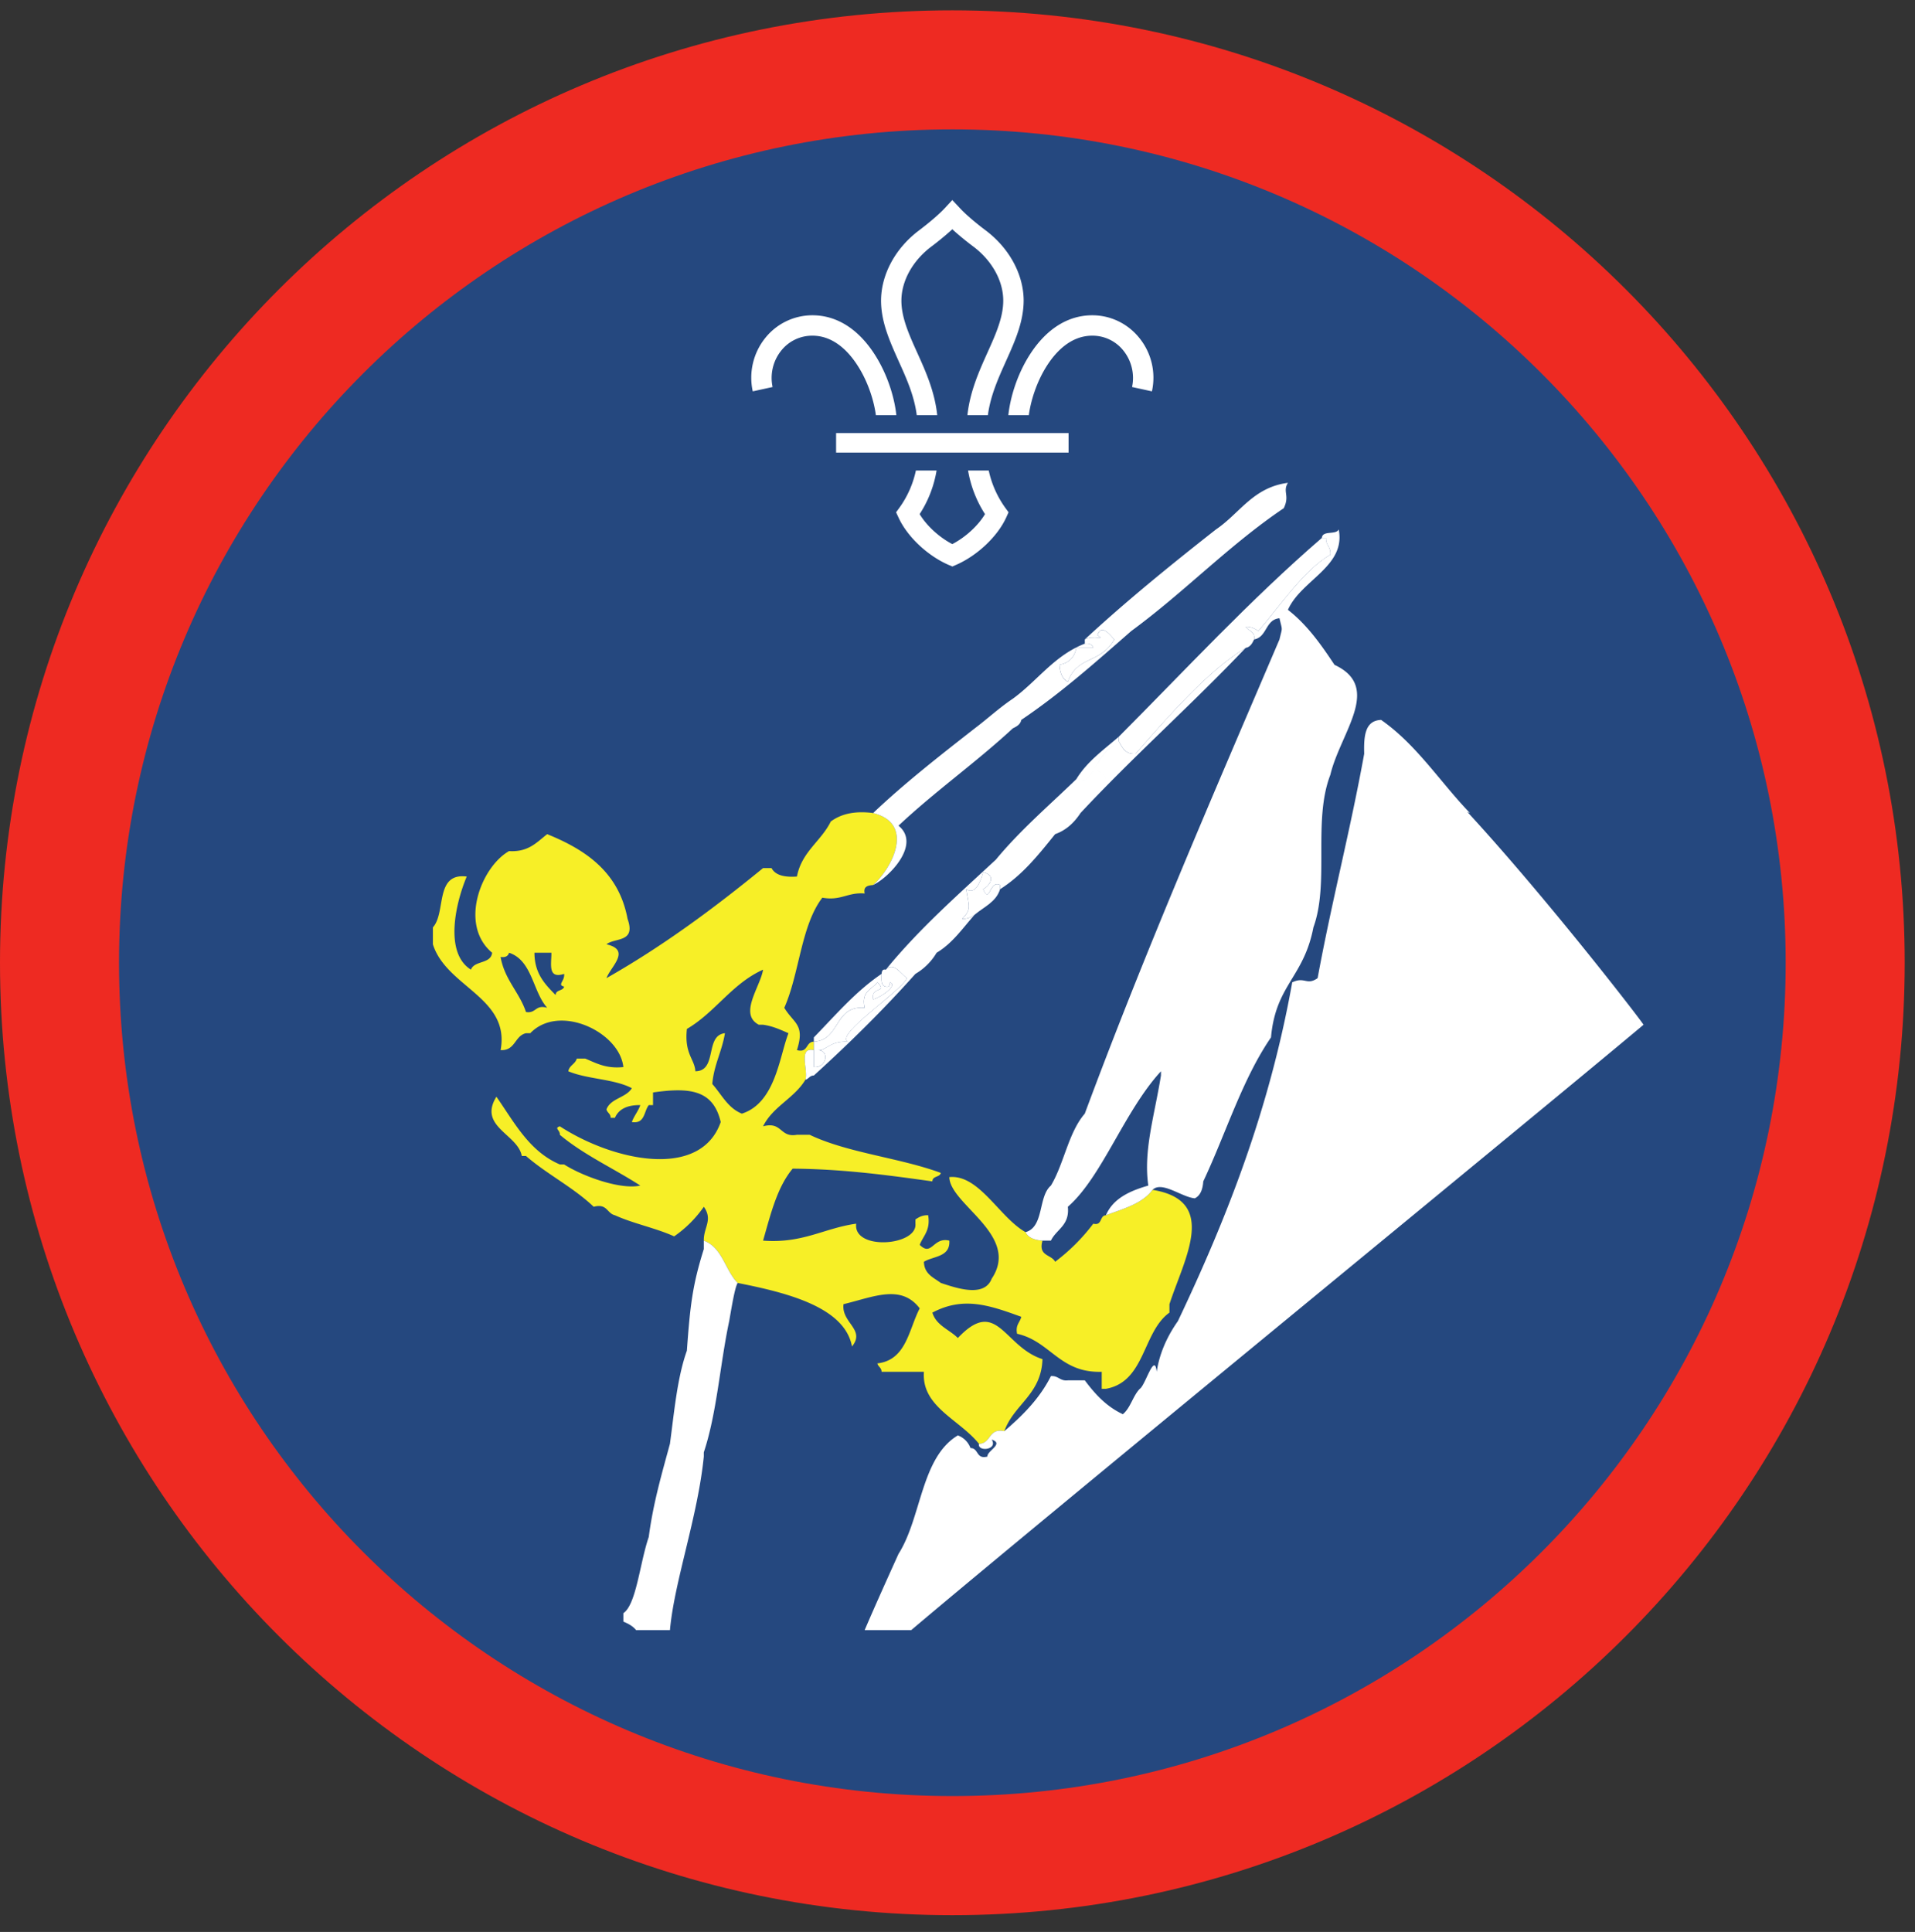 <ns0:svg xmlns:ns0="http://www.w3.org/2000/svg" height="153.333" viewBox="0 0 152 153.333" width="152"><ns0:rect x="0" y="0" width="152" height="153.333" fill="#333333" stroke="none"/><ns0:path d="M75.588.82C33.844.82 0 34.664 0 76.408c0 41.75 33.844 75.595 75.588 75.595 41.75 0 75.595-33.844 75.595-75.595C151.183 34.664 117.339.82 75.588.82" fill="#ee2a22" fill-rule="evenodd" /><ns0:path d="M141.735 76.408c0 36.532-29.615 66.141-66.142 66.141-36.53 0-66.145-29.609-66.145-66.141 0-36.525 29.615-66.14 66.145-66.14 36.527 0 66.142 29.615 66.142 66.14" fill="#25487f" fill-rule="evenodd" /><ns0:path d="M86.104 50.752c.656-.38 1.719.099 1.005-.338.328-1.026 1.136.151 1.344.338-1.13 1.964-2.97 1.276-3.693 3.36-.453-.219-.624-.719-.672-1.344.75-.147 1.198-.593 1.344-1.344h1.344c-.073-.26-.281-.39-.672-.339v-.333M88.792 58.481c5.312-5.328 10.422-10.86 16.13-15.791h.333c-.041.598.412.708.338 1.343-2.062 1.146-4.134 4.25-5.713 6.047-.27-.177-.547-.348-1.01-.339.218.344.775.35.671 1.011-.145.303-.29.599-.672.672-2.88 1.724-6.104 5.374-8.733 8.401-.839.058-1.053-.516-1.344-1.01v-.334M79.38 70.575c-.317 1.02-1.282 1.401-2.01 2.016-.272.182-.547.354-1.01.338.807-.776.51-1.084.333-2.354.542.36.984-.083 1.343-1.343 1.052.228.568 1.025 0 1.343.532 1.23.505-.782 1.344-.334v.334" fill="#fff" fill-rule="evenodd" /><ns0:path d="M60.23 81.33c-1.62-.844.12-3.005.338-4.37-2.475 1.11-3.787 3.381-6.047 4.704-.214 1.99.624 2.401.672 3.359 1.776-.015.728-2.848 2.348-3.02-.234 1.442-.87 2.49-1.005 4.03.74.828 1.23 1.907 2.35 2.355 2.671-.86 2.974-4.532 3.698-6.385-.63-.271-1.23-.563-2.016-.672zm-16.126-2.354c0-.443.59-.307.672-.672-.573-.14.068-.432 0-1.01-1.323.427-1-.791-1.01-1.677H42.42c.006 1.671.85 2.51 1.683 3.359zm-4.37-3.025c.318 1.812 1.48 2.78 2.015 4.369.814.14.73-.615 1.683-.334-1.161-1.307-1.177-3.754-3.025-4.369-.074.26-.282.39-.672.334zm24.864 6.724v.67c-1.275-.27-.426 1.59-.671 2.35-.88 1.474-2.583 2.12-3.359 3.698 1.53-.412 1.317.922 2.687.672h1.01c3.032 1.447 7.142 1.818 10.412 3.026-.084.364-.667.224-.672.672-3.541-.495-7.084-.98-11.088-1.01-1.229 1.457-1.75 3.619-2.349 5.712 3.15.24 4.834-.989 7.39-1.344-.26 2.152 4.87 1.772 4.703 0v-.337c.27-.177.547-.35 1.01-.333.198 1.202-.39 1.624-.671 2.347.97.975 1.052-.65 2.35-.333.082 1.314-1.246 1.214-2.017 1.678.027.989.771 1.25 1.344 1.682 1.244.407 3.448 1.183 4.037-.339 2.307-3.447-3.312-5.874-3.365-8.062 2.365-.23 3.968 3.197 6.053 4.37.218.447.713.625 1.343.671-.36 1.251.703 1.084 1.004 1.678a15.31 15.31 0 0 0 3.027-3.022c.745.183.479-.64 1.005-.67 1.39-.516 2.896-.918 3.698-2.016 5.256.849 2.542 5.401 1.344 9.073v.67c-2.151 1.543-1.906 5.486-5.042 6.049h-.333v-1.35c-3.35.104-4.063-2.426-6.719-3.02-.145-.704.23-.892.334-1.345-2.532-.921-4.59-1.64-7.058-.333.312 1.031 1.35 1.338 2.022 2.016 3.124-3.307 3.634.693 6.718 1.677-.094 2.823-2.261 3.568-3.026 5.713-1.282-.27-1.031.984-2.016 1.006-1.567-1.954-4.567-2.932-4.37-5.714h-3.36c0-.333-.27-.396-.333-.667 2.303-.27 2.48-2.671 3.36-4.369-1.49-1.953-3.683-.896-6.047-.333-.188 1.478 1.771 2.01.672 3.359-.573-3.12-5.135-4.265-9.073-5.042-1-1.016-1.213-2.817-2.688-3.36-.03-1.03.745-1.645 0-2.686a9.327 9.327 0 0 1-2.354 2.348c-1.458-.662-3.24-1.01-4.703-1.676-.64-.147-.61-.959-1.682-.672-1.604-1.532-3.698-2.574-5.376-4.032h-.333c-.301-1.724-3.49-2.328-2.014-4.703 1.426 2.041 2.603 4.339 5.035 5.375h.339c1.438.917 4.453 2.032 6.047 1.677-2.11-1.364-4.5-2.443-6.386-4.03.036-.376-.484-.522 0-.673 4.22 2.744 11.156 4.266 12.77-.338-.592-2.552-2.442-2.771-5.374-2.35v1.005h-.338c-.397.5-.292 1.506-1.344 1.345.177-.495.5-.845.672-1.345-1.026-.015-1.714.307-2.016 1.011h-.338c.004-.338-.272-.401-.333-.672.337-.89 1.552-.912 2.015-1.682-1.386-.74-3.547-.708-5.042-1.344.084-.48.552-.563.672-1.006h.672c.875.36 1.651.819 3.026.673-.302-2.792-5.099-5.073-7.391-2.687h-.339c-.91.207-.832 1.4-2.014 1.342.775-4.176-4.303-4.994-5.375-8.4v-1.343c1.067-1.173.124-4.355 2.687-4.033-.854 2.011-1.828 6.043.333 7.39.27-.743 1.584-.436 1.683-1.342-2.667-2.234-.855-6.829 1.344-8.068 1.546.094 2.202-.708 3.025-1.344 3.11 1.26 5.693 3.042 6.38 6.724.678 1.902-.984 1.474-1.676 2.016 1.979.463.359 1.745 0 2.687 4.5-2.552 8.552-5.563 12.432-8.734h.672c.307.583 1.052.74 2.015.671.381-1.973 1.912-2.79 2.688-4.369.776-.568 1.817-.87 3.36-.672 3.317.833 1.546 4.328 0 5.713-.407.038-.793.1-.672.673-1.345-.116-1.866.598-3.36.333-1.698 2.218-1.812 6.026-3.02 8.74.765 1.26 1.661 1.311 1.004 3.358.917.246.677-.666 1.343-.67" fill="#f7ef27" fill-rule="evenodd" /><ns0:path d="M64.598 82.675c2.126-.12 1.59-2.891 4.033-2.689-.292-1.302.562-1.458 1.01-2.02.87.885-.548.27-.338 1.349.572-.136 1.994-1.105 1.342-1.35-.014.21-.047.402-.333.34-.39-.058-.364-.532-.339-1.012.022-.202.054-.395.339-.333.615-.645 1.136.287 1.678.672-.506 1.084-5.693 4.453-4.704 5.043-1.431-.073-1.734.749-2.349.67.954.043.647 1.434-.339 1.345v-2.015" fill="#fff" fill-rule="evenodd" /><ns0:path d="M116.47 64.44c.066.025.134.063.207.088-2.365-2.448-4.218-5.41-7.052-7.39-1.297.046-1.38 1.307-1.344 2.687-1.098 6.068-2.584 11.75-3.697 17.807-.876.61-1.016-.146-2.016.333-1.819 10.172-5.213 18.756-9.073 26.886-.948 1.339-1.495 2.73-1.683 4.026-.172-1.614-.905 1.083-1.343 1.35-.552.566-.729 1.509-1.344 2.014-1.302-.604-2.208-1.598-3.02-2.686H84.76c-.635.072-.744-.38-1.344-.339-.9 1.792-2.25 3.13-3.697 4.37-1.282-.271-1.031.983-2.016 1.005-.135.656 1.532.494 1.01-.334 1.027.328-.39.896-.338 1.345-.916.243-.678-.667-1.344-.673a1.697 1.697 0 0 0-1.004-1.005c-2.939 1.766-2.876 6.53-4.71 9.407-.905 2.005-1.812 4.005-2.686 6.046h3.697c10.308-8.73 49.235-40.584 58.125-48.046-.328-.533-7.724-10.1-13.984-16.89zM55.863 98.465v.672c-.905 2.886-1.083 4.48-1.343 8.063-.766 2.145-1 4.828-1.344 7.39-.646 2.38-1.333 4.72-1.682 7.396-.703 2.026-.985 5.36-2.016 6.047v.672c.396.162.761.36 1.01.672h2.688c.344-3.86 2.203-8.953 2.687-13.775v-.334c1.038-3.115 1.287-7 2.016-10.417.218-1.25.453-2.682.672-3.026-1-1.016-1.213-2.817-2.688-3.36zm32.59-39.312c-.823.416-1.257 1.34-1.668 2.016.411-.677.84-1.6 1.667-2.016zM87.16 61.21c.329.088.522.318.62.631-.098-.313-.291-.543-.62-.63zm-14.5 16.083a4.725 4.725 0 0 0 1.683-1.676c1.265-.75 2.072-1.958 3.025-3.026-.27.182-.546.354-1.01.338.808-.776.51-1.084.334-2.354.542.36.984-.083 1.343-1.343 1.052.228.568 1.025 0 1.343.532 1.23.505-.782 1.344-.334v.334c1.787-1.13 3.068-2.755 4.37-4.37.906-.322 1.526-.937 2.015-1.677 4.219-4.52 8.85-8.625 13.104-13.104-2.88 1.724-6.104 5.374-8.733 8.401-.839.058-1.053-.516-1.344-1.01v-.334c-1.199 1.042-2.516 1.964-3.36 3.36.615.343.97-.053 1.339-.651-.016.037-.011.057-.022.094.01-.037.006-.057.022-.094-.364.594-.724.994-1.34.651-2.166 2.094-4.458 4.052-6.384 6.386-3.02 2.801-6.12 5.525-8.735 8.733.615-.645 1.136.287 1.678.672-.506 1.084-5.693 4.453-4.704 5.043-1.431-.073-1.734.749-2.349.67.954.043.647 1.434-.339 1.345v-1.345c-1.275-.27-.426 1.59-.671 2.35.27-.063.333-.334.671-.334 2.818-2.557 5.527-5.23 8.063-8.068zm27.22-27.213c-.272-.177-.548-.348-1.012-.339.219.344.776.35.672 1.011 1.047-.187.886-1.577 2.016-1.683.24 1.038.24.652 0 1.683-5.297 12.396-10.661 24.73-15.453 37.636-1.301 1.5-1.64 3.957-2.688 5.708-1.03.875-.525 3.281-2.014 3.697.218.448.713.626 1.343.672h.671c.433-.91 1.496-1.192 1.344-2.686 2.71-2.365 4.475-7.584 7.39-10.756v.338c-.53 3.27-1.4 5.954-1.005 8.735-1.478.427-2.79 1.021-3.364 2.355 1.39-.516 2.896-.918 3.698-2.016.75-.73 2.313.582 3.36.672.453-.224.625-.719.671-1.344 1.797-3.808 3.094-8.104 5.375-11.427.375-4.188 2.594-4.73 3.366-8.734 1.29-3.547-.058-8.465 1.342-12.1.803-3.375 4.152-6.958.334-8.734-1.072-1.615-2.182-3.193-3.698-4.365 1.047-2.38 4.615-3.432 4.03-6.386-.202.464-1.29.052-1.338.673h.334c-.041.598.412.708.338 1.343-2.062 1.146-4.134 4.25-5.713 6.047zM69.302 70.241c1.265-.598 3.833-3.238 2.014-4.708 2.886-2.713 6.167-5.03 9.074-7.724.297-.15.599-.297.672-.672 3.145-2.12 5.927-4.604 8.734-7.057 4.203-3.077 7.75-6.812 12.099-9.744.5-1.021-.11-1.308.333-2.016-2.77.359-3.833 2.432-5.708 3.697-3.578 2.808-7.1 5.667-10.417 8.735.656-.38 1.719.099 1.005-.338.328-1.026 1.136.151 1.344.338-1.13 1.964-2.97 1.276-3.693 3.36-.453-.219-.624-.719-.672-1.344.75-.147 1.198-.593 1.344-1.344h1.344c-.073-.26-.281-.39-.672-.339-2.427.938-3.765 2.959-5.713 4.37-1.074.72-2 1.584-3.022 2.354-2.765 2.162-5.536 4.323-8.066 6.72 3.317.832 1.546 4.327 0 5.712zm-.672 9.745c-.292-1.302.562-1.458 1.01-2.02.87.885-.548.27-.338 1.349.572-.136 1.994-1.105 1.342-1.35-.014.21-.047.402-.333.34-.39-.058-.364-.532-.339-1.012-2.071 1.402-3.661 3.287-5.375 5.043v.339c2.126-.12 1.59-2.891 4.033-2.689" fill="#fff" fill-rule="evenodd" /><ns0:path d="M68.036 28.96c.896 1.365 1.344 2.928 1.485 3.99h1.624c-.135-1.302-.661-3.198-1.754-4.875-1.303-1.995-2.995-3.047-4.896-3.052h-.016a4.788 4.788 0 0 0-3.73 1.792 5.03 5.03 0 0 0-1 4.245l1.574-.344a3.466 3.466 0 0 1 .682-2.885 3.135 3.135 0 0 1 2.474-1.188h.01c1.683 0 2.86 1.26 3.547 2.317M79.776 40.279a7.917 7.917 0 0 1-1.297-2.934h-1.64a9.26 9.26 0 0 0 1.344 3.46c-.552.922-1.547 1.832-2.595 2.379-1.047-.547-2.036-1.457-2.593-2.38a9.065 9.065 0 0 0 1.344-3.459h-1.642a7.83 7.83 0 0 1-1.295 2.934l-.277.38.198.426c.687 1.495 2.265 2.995 3.937 3.735l.328.14h.005l.324-.14c1.671-.74 3.255-2.24 3.943-3.735l.192-.426-.276-.38M83.14 28.96c-.89 1.365-1.337 2.928-1.479 3.99h-1.625c.136-1.302.657-3.198 1.75-4.875 1.302-1.995 3-3.047 4.902-3.052h.01c1.453 0 2.812.656 3.729 1.792a5.012 5.012 0 0 1 1.005 4.245l-1.577-.344a3.467 3.467 0 0 0-.683-2.885 3.127 3.127 0 0 0-2.475-1.188h-.004c-1.688 0-2.865 1.26-3.553 2.317M72.765 32.95h1.626c-.198-1.88-.932-3.51-1.588-4.958-.652-1.443-1.267-2.808-1.256-4.161.016-1.563.906-3.156 2.385-4.266.261-.193.995-.761 1.656-1.37.663.609 1.402 1.177 1.663 1.37 1.478 1.11 2.369 2.703 2.38 4.266.01 1.353-.604 2.718-1.256 4.161-.651 1.448-1.385 3.077-1.589 4.959h1.626c.203-1.553.833-2.943 1.437-4.292.724-1.61 1.406-3.13 1.402-4.844-.022-2.063-1.153-4.136-3.032-5.542-.224-.166-1.375-1.041-2.036-1.761l-.595-.635-.588.635c-.667.72-1.817 1.595-2.036 1.761-1.881 1.406-3.01 3.48-3.032 5.542-.01 1.713.677 3.234 1.396 4.844.61 1.349 1.24 2.74 1.437 4.292M66.364 35.919h18.453v-1.547H66.364z" fill="#fff" /></ns0:svg>